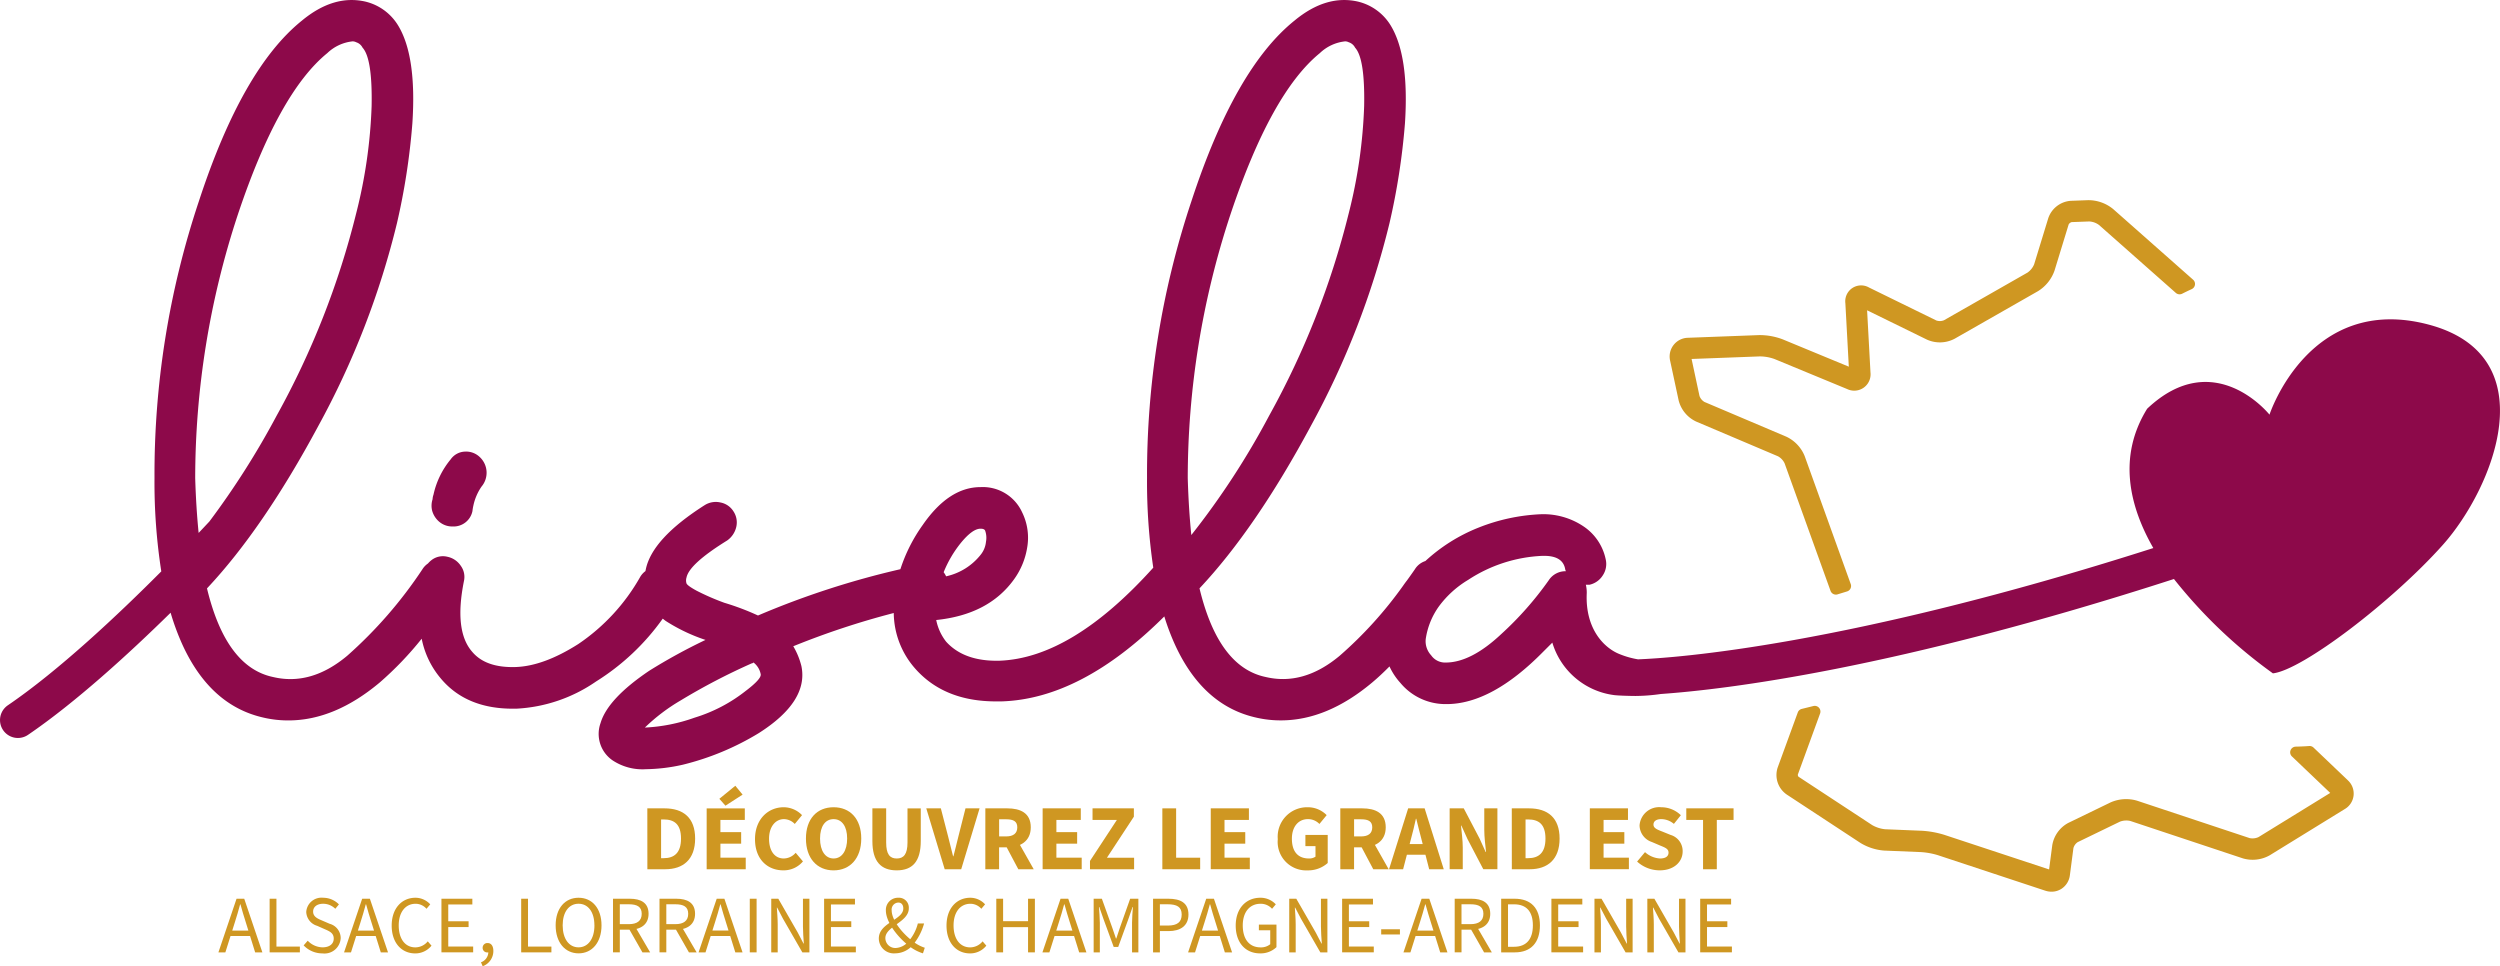 <svg xmlns="http://www.w3.org/2000/svg" width="348.314" height="134.621" viewBox="0 0 348.314 134.621">
  <g id="Groupe_235" data-name="Groupe 235" transform="translate(13900.824 -1195.05)">
    <path id="Tracé_4" data-name="Tracé 4" d="M375.275,107.184c-16.6-4.359-22.119,12.562-22.119,12.562s-7.7-9.679-17.046-.824c-4.066,6.563-2.574,13.418.86,19.409-42.708,13.657-66.664,15.308-71.8,15.506a11.943,11.943,0,0,1-2.472-.691c-2.137-.8-4.917-3.443-4.665-8.566a4.779,4.779,0,0,0-.125-1.134h.5a2.924,2.924,0,0,0,1.827-1.261,2.855,2.855,0,0,0,.441-2.268,7.3,7.3,0,0,0-3.088-4.6,10.037,10.037,0,0,0-5.861-1.7,26.468,26.468,0,0,0-8.824,1.889,23.962,23.962,0,0,0-7.355,4.635,2.7,2.7,0,0,0-1.469,1.16q-.553.8-1.1,1.551-.283.364-.54.738a56.2,56.2,0,0,1-8.824,9.743q-5.042,4.22-10.337,2.959-6.557-1.384-9.2-12.345,7.816-8.314,15.506-22.613a115.457,115.457,0,0,0,10.967-28.279A94.6,94.6,0,0,0,232.7,79.2q.628-9.447-2.017-13.731a7.33,7.33,0,0,0-4.539-3.275q-4.414-1.006-8.824,2.645Q209,71.518,202.945,90.032a120.183,120.183,0,0,0-6.177,38.549,81.682,81.682,0,0,0,.869,12.485Q186.3,153.652,176.22,154.028q-4.916.126-7.437-2.645a7.145,7.145,0,0,1-1.387-3.025q7.311-.754,10.842-5.668a10.369,10.369,0,0,0,1.828-4.409,8,8,0,0,0-.694-4.913,6.02,6.02,0,0,0-5.8-3.527q-4.414,0-8.067,5.291a22.411,22.411,0,0,0-3.1,6.146,117.846,117.846,0,0,0-19.84,6.451,35.422,35.422,0,0,0-4.665-1.764,33.249,33.249,0,0,1-3.907-1.7q-1.262-.692-1.387-1.007a1.347,1.347,0,0,1,0-.82q.379-1.889,5.672-5.166a3.179,3.179,0,0,0,1.262-1.889,2.771,2.771,0,0,0-.38-2.141,2.736,2.736,0,0,0-1.827-1.261,2.9,2.9,0,0,0-2.206.379q-7.314,4.66-8.194,8.943c-.019.08-.032.159-.049.239a2.77,2.77,0,0,0-.707.77,27.705,27.705,0,0,1-8.635,9.384q-4.854,3.088-8.761,3.213-4.162.126-6.052-2.143-2.524-2.895-1.135-9.825a2.63,2.63,0,0,0-.441-2.141,2.968,2.968,0,0,0-1.89-1.261,2.59,2.59,0,0,0-2.144.441,3.3,3.3,0,0,0-.533.5,2.721,2.721,0,0,0-.789.828,61.151,61.151,0,0,1-10.464,12.031q-5.042,4.22-10.337,2.959-6.557-1.384-9.2-12.345,7.813-8.314,15.5-22.613A115.462,115.462,0,0,0,92.266,93.057,94.341,94.341,0,0,0,94.408,79.2q.631-9.447-2.017-13.731a7.326,7.326,0,0,0-4.537-3.275q-4.414-1.006-8.824,2.645-8.32,6.681-14.371,25.195a120.081,120.081,0,0,0-6.177,38.549,80.545,80.545,0,0,0,.948,13c-5.977,6-14.263,13.808-21.382,18.658a2.493,2.493,0,0,0,2.81,4.119c6.618-4.51,14.023-11.275,19.87-17.019a33.764,33.764,0,0,0,1.662,4.489q3.906,8.5,11.346,10.141a15.159,15.159,0,0,0,3.4.377q6.43,0,12.734-5.291a46.254,46.254,0,0,0,5.84-6.094,12.193,12.193,0,0,0,2.6,5.465q3.528,4.285,10.084,4.284h.5A21.439,21.439,0,0,0,120,156.926a32.546,32.546,0,0,0,9.294-8.76c.133.108.269.215.411.32a24.436,24.436,0,0,0,5.547,2.645,78.8,78.8,0,0,0-7.817,4.282q-5.8,3.906-6.807,7.307a4.466,4.466,0,0,0,1.64,5.166,7.524,7.524,0,0,0,4.665,1.259,24.61,24.61,0,0,0,5.167-.63,37.451,37.451,0,0,0,10.589-4.409q6.932-4.411,5.926-9.322a10.189,10.189,0,0,0-1.135-2.771,111.693,111.693,0,0,1,14-4.631,11.871,11.871,0,0,0,3.019,7.781q4.033,4.534,11.221,4.534h.755q11.15-.336,22.7-11.841a33.225,33.225,0,0,0,1.5,3.968q3.906,8.5,11.346,10.141a15.188,15.188,0,0,0,3.4.377q6.428,0,12.732-5.291,1.167-.981,2.395-2.227a9.007,9.007,0,0,0,1.512,2.29,8.177,8.177,0,0,0,6.3,2.959h.127q6.3,0,13.489-7.307l1.26-1.259a10.373,10.373,0,0,0,8.572,7.307c.587.084,2.432.127,3.021.127a25.921,25.921,0,0,0,3.524-.275c9.088-.637,32.65-3.469,71.492-16.022a68.393,68.393,0,0,0,13.786,13.145c4.09-.447,16.639-10.01,23.676-17.9S391.869,111.543,375.275,107.184ZM170.8,137.651q1.638-2.015,2.772-2.016c.337,0,.546.084.632.252a2.964,2.964,0,0,1,.125,1.575,3.394,3.394,0,0,1-.757,1.825,8.447,8.447,0,0,1-4.8,2.984,2.858,2.858,0,0,0-.34-.57A15.99,15.99,0,0,1,170.8,137.651Zm-106.647-9.07a117.393,117.393,0,0,1,5.925-36.658q5.673-17.007,12.481-22.549a5.98,5.98,0,0,1,3.53-1.638,1.121,1.121,0,0,1,.5.127,1.5,1.5,0,0,1,.884.755q1.385,1.513,1.26,8.125a69.731,69.731,0,0,1-2.144,14.929A115.19,115.19,0,0,1,75.5,119.888a113.694,113.694,0,0,1-9.368,14.742c-.419.448-.924.985-1.5,1.594Q64.277,132.693,64.153,128.581Zm76.769,29.6a21.643,21.643,0,0,1-7.185,3.779,23.83,23.83,0,0,1-6.934,1.384,26.049,26.049,0,0,1,4.98-3.778,87.991,87.991,0,0,1,9.9-5.166.364.364,0,0,0,.252-.127,2.691,2.691,0,0,1,1.008,1.638Q143.063,156.547,140.923,158.185Zm61.518-29.6a117.339,117.339,0,0,1,5.927-36.658q5.673-17.007,12.479-22.549a5.989,5.989,0,0,1,3.53-1.638,1.128,1.128,0,0,1,.5.127,1.505,1.505,0,0,1,.882.755q1.385,1.513,1.26,8.125a69.836,69.836,0,0,1-2.143,14.929,115.2,115.2,0,0,1-11.094,28.218,109.58,109.58,0,0,1-10.842,16.629Q202.566,132.866,202.44,128.581Zm50.3,14.234a46.1,46.1,0,0,1-6.618,7.5q-4.223,3.968-7.753,3.968a2.353,2.353,0,0,1-2.015-1.007,2.882,2.882,0,0,1-.757-2.268,10.384,10.384,0,0,1,1.847-4.564l.021-.028a14,14,0,0,1,4.057-3.658,20.406,20.406,0,0,1,10.337-3.339h.252q2.521,0,2.9,1.764a.949.949,0,0,0,.125.377A2.781,2.781,0,0,0,252.739,142.815Z" transform="translate(-13937.781 1133.076)" fill="#8d094a"/>
    <path id="Tracé_5" data-name="Tracé 5" d="M69.8,105.121a2.847,2.847,0,0,0,1.264.821,2.745,2.745,0,0,0,.885.127,2.681,2.681,0,0,0,2.782-2.15,6.278,6.278,0,0,1,.126-.757A7.329,7.329,0,0,1,76,100.507a2.987,2.987,0,0,0-.253-4.109,2.736,2.736,0,0,0-2.085-.757A2.528,2.528,0,0,0,71.7,96.714a11.573,11.573,0,0,0-2.4,4.931,2.118,2.118,0,0,0-.126.632,2.9,2.9,0,0,0-.064,1.579A3.1,3.1,0,0,0,69.8,105.121Z" transform="translate(-13909.729 1162.331)" fill="#8d094a"/>
    <path id="Tracé_6" data-name="Tracé 6" d="M177.57,113.587l6.4,17.769a.794.794,0,0,0,.744.523.782.782,0,0,0,.234-.036l1.325-.407a.791.791,0,0,0,.512-1.027l-6.417-17.827a5.087,5.087,0,0,0-2.563-2.709l-11.4-4.837a1.587,1.587,0,0,1-.694-.84l-1.1-5.148,9.514-.358a6.158,6.158,0,0,1,2.042.366l10.114,4.181a2.277,2.277,0,0,0,3.255-2.306l-.471-8.665,8.346,4.089a4.4,4.4,0,0,0,3.838-.12l11.639-6.642a5.493,5.493,0,0,0,2.293-2.867l1.965-6.419a.676.676,0,0,1,.426-.328l2.424-.09a2.484,2.484,0,0,1,1.382.493l10.7,9.46a.793.793,0,0,0,.883.114c.454-.231.9-.444,1.324-.637a.791.791,0,0,0,.2-1.314l-11.143-9.848a5.464,5.464,0,0,0-3.461-1.235l-2.422.09a3.577,3.577,0,0,0-3.155,2.426l-1.965,6.419a2.621,2.621,0,0,1-.924,1.155l-11.64,6.642a1.531,1.531,0,0,1-1.057.034l-9.376-4.591a2.211,2.211,0,0,0-3.305,2.186l.48,8.839L177.3,96.311a9.07,9.07,0,0,0-3.288-.589l-9.9.373a2.607,2.607,0,0,0-2.49,3.2l1.185,5.521a4.464,4.464,0,0,0,2.437,2.951l11.4,4.837A2.18,2.18,0,0,1,177.57,113.587Z" transform="translate(-13829.754 1146.016)" fill="#cf9722"/>
    <path id="Tracé_7" data-name="Tracé 7" d="M249.09,124.988l-4.767-4.543a.788.788,0,0,0-.606-.216c-.6.045-1.226.073-1.869.086a.792.792,0,0,0-.531,1.367l5.332,5.082-9.983,6.149a1.97,1.97,0,0,1-1.247.144l-15.692-5.214a5.375,5.375,0,0,0-3.676.24l-5.879,2.85a4.329,4.329,0,0,0-2.25,3.123l-.441,3.367L192.873,132.6a13.152,13.152,0,0,0-3.1-.564l-5.146-.212a4.54,4.54,0,0,1-1.789-.576l-10.262-6.738a.387.387,0,0,1-.1-.311l3.1-8.5a.793.793,0,0,0-.934-1.042l-1.622.4a.791.791,0,0,0-.555.5l-2.786,7.63a3.3,3.3,0,0,0,1.264,3.811l10.264,6.74a7.443,7.443,0,0,0,3.3,1.059l5.146.212a10.391,10.391,0,0,1,2.295.416l15,4.959a2.823,2.823,0,0,0,.868.141l.1,0a2.559,2.559,0,0,0,1.267-.388,2.632,2.632,0,0,0,1.194-1.908l.493-3.776a1.456,1.456,0,0,1,.6-.834l5.879-2.85a2.486,2.486,0,0,1,1.445-.1l15.69,5.214a4.831,4.831,0,0,0,3.742-.433l10.444-6.434a2.5,2.5,0,0,0,.422-4.021Z" transform="translate(-13822.814 1178.761)" fill="#cf9722"/>
    <path id="Tracé_8" data-name="Tracé 8" d="M85.064,122.249h2.4c2.591,0,4.261,1.29,4.261,4.205s-1.67,4.278-4.154,4.278h-2.5Zm2.282,6.94c1.438,0,2.411-.707,2.411-2.735s-.973-2.66-2.411-2.66h-.364v5.4Z" transform="translate(-13895.699 1185.426)" fill="#cf9722"/>
    <path id="Tracé_9" data-name="Tracé 9" d="M89.474,123.719h5.315v1.609h-3.4v1.7h2.891v1.61H91.392v1.953h3.526V132.2H89.474Zm1.768-1.331,2.223-1.819,1.016,1.234-2.39,1.543Z" transform="translate(-13891.842 1183.957)" fill="#cf9722"/>
    <path id="Tracé_10" data-name="Tracé 10" d="M93.067,126.613c0-2.814,1.86-4.447,4-4.447a3.58,3.58,0,0,1,2.552,1.1l-1.012,1.23a2.134,2.134,0,0,0-1.5-.675c-1.164,0-2.083,1.026-2.083,2.726,0,1.744.812,2.758,2.051,2.758a2.236,2.236,0,0,0,1.659-.793l1.012,1.2a3.494,3.494,0,0,1-2.741,1.245C94.863,130.96,93.067,129.47,93.067,126.613Z" transform="translate(-13888.699 1185.354)" fill="#cf9722"/>
    <path id="Tracé_11" data-name="Tracé 11" d="M96.852,126.527c0-2.773,1.565-4.361,3.853-4.361s3.853,1.6,3.853,4.361-1.565,4.434-3.853,4.434S96.852,129.3,96.852,126.527Zm5.741,0c0-1.7-.731-2.705-1.888-2.705s-1.888,1-1.888,2.705.729,2.778,1.888,2.778S102.593,128.227,102.593,126.527Z" transform="translate(-13885.388 1185.354)" fill="#cf9722"/>
    <path id="Tracé_12" data-name="Tracé 12" d="M101.79,126.8v-4.552h1.92V127c0,1.661.521,2.235,1.472,2.235s1.5-.574,1.5-2.235v-4.749h1.848V126.8c0,2.85-1.157,4.087-3.352,4.087S101.79,129.651,101.79,126.8Z" transform="translate(-13881.068 1185.426)" fill="#cf9722"/>
    <path id="Tracé_13" data-name="Tracé 13" d="M105.795,122.249h2.03l1.022,3.954c.253.926.424,1.783.681,2.718h.053c.257-.935.437-1.792.679-2.718l1-3.954h1.961l-2.559,8.483h-2.3Z" transform="translate(-13877.565 1185.426)" fill="#cf9722"/>
    <path id="Tracé_14" data-name="Tracé 14" d="M110.185,122.249h3.056c1.8,0,3.273.626,3.273,2.642,0,1.95-1.474,2.788-3.273,2.788H112.1v3.054h-1.918Zm2.9,3.909c1.009,0,1.55-.433,1.55-1.267s-.542-1.119-1.55-1.119h-.98v2.387Zm-.195,1.016,1.327-1.228,2.707,4.786h-2.147Z" transform="translate(-13873.725 1185.426)" fill="#cf9722"/>
    <path id="Tracé_15" data-name="Tracé 15" d="M114.443,122.249h5.315v1.609h-3.4v1.7h2.891v1.61h-2.891v1.953h3.526v1.609h-5.444Z" transform="translate(-13870 1185.426)" fill="#cf9722"/>
    <path id="Tracé_16" data-name="Tracé 16" d="M117.961,129.576l3.749-5.718h-3.393v-1.609h5.759v1.157l-3.751,5.718h3.783v1.609h-6.147Z" transform="translate(-13866.923 1185.426)" fill="#cf9722"/>
    <path id="Tracé_17" data-name="Tracé 17" d="M123.339,122.249h1.92v6.875h3.348v1.609h-5.268Z" transform="translate(-13862.218 1185.426)" fill="#cf9722"/>
    <path id="Tracé_18" data-name="Tracé 18" d="M126.937,122.249h5.315v1.609h-3.4v1.7h2.891v1.61h-2.891v1.953h3.526v1.609h-5.444Z" transform="translate(-13859.071 1185.426)" fill="#cf9722"/>
    <path id="Tracé_19" data-name="Tracé 19" d="M131.918,126.613a4.1,4.1,0,0,1,4.134-4.447,3.672,3.672,0,0,1,2.677,1.1l-1.01,1.23a2.2,2.2,0,0,0-1.6-.675c-1.307,0-2.235,1.026-2.235,2.726,0,1.744.791,2.758,2.388,2.758a1.533,1.533,0,0,0,.9-.253v-1.464h-1.406v-1.565h3.108v3.911a4.081,4.081,0,0,1-2.8,1.027A3.971,3.971,0,0,1,131.918,126.613Z" transform="translate(-13854.714 1185.354)" fill="#cf9722"/>
    <path id="Tracé_20" data-name="Tracé 20" d="M136.564,122.249h3.056c1.8,0,3.273.626,3.273,2.642,0,1.95-1.474,2.788-3.273,2.788h-1.138v3.054h-1.918Zm2.9,3.909c1.009,0,1.55-.433,1.55-1.267s-.542-1.119-1.55-1.119h-.98v2.387Zm-.195,1.016,1.327-1.228,2.707,4.786h-2.147Z" transform="translate(-13850.649 1185.426)" fill="#cf9722"/>
    <path id="Tracé_21" data-name="Tracé 21" d="M142.85,122.249h2.295l2.664,8.483h-2.03l-1.108-4.3c-.236-.847-.465-1.85-.69-2.735h-.052c-.2.9-.431,1.888-.666,2.735l-1.115,4.3h-1.961Zm-.909,4.972h4.083v1.49h-4.083Z" transform="translate(-13847.481 1185.426)" fill="#cf9722"/>
    <path id="Tracé_22" data-name="Tracé 22" d="M144.69,122.249h1.965l2.212,4.22.842,1.864h.051c-.09-.9-.246-2.087-.246-3.088v-3h1.83v8.483h-1.967l-2.214-4.229-.838-1.852h-.052c.09.936.244,2.07.244,3.073v3.009H144.69Z" transform="translate(-13843.541 1185.426)" fill="#cf9722"/>
    <path id="Tracé_23" data-name="Tracé 23" d="M149.308,122.249h2.4c2.591,0,4.261,1.29,4.261,4.205s-1.67,4.278-4.154,4.278h-2.5Zm2.282,6.94c1.438,0,2.411-.707,2.411-2.735s-.973-2.66-2.411-2.66h-.364v5.4Z" transform="translate(-13839.502 1185.426)" fill="#cf9722"/>
    <path id="Tracé_24" data-name="Tracé 24" d="M155.108,122.249h5.315v1.609h-3.4v1.7h2.893v1.61h-2.893v1.953h3.528v1.609h-5.444Z" transform="translate(-13834.428 1185.426)" fill="#cf9722"/>
    <path id="Tracé_25" data-name="Tracé 25" d="M158.622,129.734l1.1-1.314a3.4,3.4,0,0,0,2.085.885c.8,0,1.192-.315,1.192-.817,0-.534-.482-.707-1.224-1.01l-1.1-.471a2.479,2.479,0,0,1-1.712-2.314,2.742,2.742,0,0,1,3.022-2.527,3.928,3.928,0,0,1,2.73,1.11l-.969,1.209a2.755,2.755,0,0,0-1.76-.664c-.662,0-1.084.276-1.084.761,0,.519.557.709,1.3,1l1.08.439a2.339,2.339,0,0,1,1.684,2.308c0,1.41-1.175,2.628-3.2,2.628A4.663,4.663,0,0,1,158.622,129.734Z" transform="translate(-13831.354 1185.354)" fill="#cf9722"/>
    <path id="Tracé_26" data-name="Tracé 26" d="M164.612,123.858h-2.336v-1.609h6.586v1.609h-2.334v6.875h-1.916Z" transform="translate(-13828.157 1185.426)" fill="#cf9722"/>
    <path id="Tracé_27" data-name="Tracé 27" d="M55.716,128.965h1.072l2.527,7.473H58.309l-1.3-4.175c-.27-.834-.508-1.655-.748-2.518h-.045c-.232.866-.472,1.684-.739,2.518l-1.318,4.175h-.969Zm-1.2,4.438h3.442v.759H54.516Z" transform="translate(-13923.584 1191.301)" fill="#cf9722"/>
    <path id="Tracé_28" data-name="Tracé 28" d="M56.995,128.965h.949v6.667h3.264v.806H56.995Z" transform="translate(-13920.253 1191.301)" fill="#cf9722"/>
    <path id="Tracé_29" data-name="Tracé 29" d="M59.523,135.529l.57-.652a2.92,2.92,0,0,0,2.06.926c.981,0,1.562-.489,1.562-1.215,0-.763-.542-1.007-1.247-1.314L61.4,132.8a2.1,2.1,0,0,1-1.515-1.924,2.128,2.128,0,0,1,2.353-1.983,3.079,3.079,0,0,1,2.2.926l-.506.611a2.385,2.385,0,0,0-1.695-.7c-.838,0-1.393.424-1.393,1.093,0,.72.652.99,1.237,1.237l1.067.461a2.075,2.075,0,0,1,1.537,2,2.261,2.261,0,0,1-2.546,2.124A3.588,3.588,0,0,1,59.523,135.529Z" transform="translate(-13918.042 1191.237)" fill="#cf9722"/>
    <path id="Tracé_30" data-name="Tracé 30" d="M65.052,128.965h1.074l2.527,7.473H67.647l-1.3-4.175c-.27-.834-.51-1.655-.748-2.518h-.045c-.232.866-.472,1.684-.739,2.518l-1.32,4.175h-.967Zm-1.2,4.438H67.3v.759H63.854Z" transform="translate(-13915.416 1191.301)" fill="#cf9722"/>
    <path id="Tracé_31" data-name="Tracé 31" d="M66.066,132.773c0-2.413,1.419-3.881,3.315-3.881a2.8,2.8,0,0,1,2.057.92l-.521.619a2.038,2.038,0,0,0-1.519-.7c-1.412,0-2.351,1.159-2.351,3.02,0,1.879.9,3.056,2.315,3.056a2.239,2.239,0,0,0,1.73-.84l.521.6a2.881,2.881,0,0,1-2.293,1.08C67.461,136.639,66.066,135.2,66.066,132.773Z" transform="translate(-13912.318 1191.237)" fill="#cf9722"/>
    <path id="Tracé_32" data-name="Tracé 32" d="M69.764,128.965H74.07v.8H70.714v2.342h2.833v.806H70.714v2.715h3.47v.806H69.764Z" transform="translate(-13909.084 1191.301)" fill="#cf9722"/>
    <path id="Tracé_33" data-name="Tracé 33" d="M72.7,134.94a1.535,1.535,0,0,0,1.025-1.412l-.1-.84.457.682a.578.578,0,0,1-.472.195.634.634,0,0,1-.679-.652.652.652,0,0,1,.7-.654c.495,0,.793.416.793,1.1a2.256,2.256,0,0,1-1.49,2.13Z" transform="translate(-13906.511 1194.183)" fill="#cf9722"/>
    <path id="Tracé_34" data-name="Tracé 34" d="M75.69,128.965h.951v6.667H79.9v.806H75.69Z" transform="translate(-13903.899 1191.301)" fill="#cf9722"/>
    <path id="Tracé_35" data-name="Tracé 35" d="M78.251,132.739c0-2.394,1.318-3.847,3.195-3.847s3.195,1.459,3.195,3.847-1.32,3.9-3.195,3.9S78.251,135.131,78.251,132.739Zm5.4,0c0-1.862-.877-3.013-2.21-3.013s-2.212,1.151-2.212,3.013.877,3.063,2.212,3.063S83.656,134.6,83.656,132.739Z" transform="translate(-13901.659 1191.237)" fill="#cf9722"/>
    <path id="Tracé_36" data-name="Tracé 36" d="M82.514,128.965h2.34c1.522,0,2.615.546,2.615,2.1,0,1.49-1.093,2.21-2.615,2.21H83.464v3.159h-.951Zm2.2,3.543c1.164,0,1.8-.472,1.8-1.44,0-.984-.639-1.331-1.8-1.331H83.464v2.771Zm-.049.512.744-.493,2.28,3.911H86.614Z" transform="translate(-13897.931 1191.301)" fill="#cf9722"/>
    <path id="Tracé_37" data-name="Tracé 37" d="M85.969,128.965h2.34c1.522,0,2.615.546,2.615,2.1,0,1.49-1.093,2.21-2.615,2.21H86.919v3.159h-.95Zm2.2,3.543c1.164,0,1.8-.472,1.8-1.44,0-.984-.639-1.331-1.8-1.331H86.919v2.771Zm-.049.512.744-.493,2.28,3.911H90.069Z" transform="translate(-13894.908 1191.301)" fill="#cf9722"/>
    <path id="Tracé_38" data-name="Tracé 38" d="M91.4,128.965h1.072L95,136.438H93.993l-1.3-4.175c-.27-.834-.51-1.655-.75-2.518H91.9c-.232.866-.472,1.684-.741,2.518l-1.318,4.175h-.967ZM90.2,133.4h3.44v.759H90.2Z" transform="translate(-13892.369 1191.301)" fill="#cf9722"/>
    <path id="Tracé_39" data-name="Tracé 39" d="M92.678,128.965h.95v7.473h-.95Z" transform="translate(-13889.039 1191.301)" fill="#cf9722"/>
    <path id="Tracé_40" data-name="Tracé 40" d="M94.275,128.965h.98l2.705,4.7.806,1.547h.047c-.049-.752-.122-1.594-.122-2.375v-3.868h.9v7.473h-.982l-2.705-4.7-.806-1.543h-.045c.047.756.12,1.552.12,2.334v3.911h-.9Z" transform="translate(-13887.643 1191.301)" fill="#cf9722"/>
    <path id="Tracé_41" data-name="Tracé 41" d="M98.2,128.965h4.3v.8H99.153v2.342h2.833v.806H99.153v2.715h3.47v.806H98.2Z" transform="translate(-13884.205 1191.301)" fill="#cf9722"/>
    <path id="Tracé_42" data-name="Tracé 42" d="M102.268,134.569c0-2.216,3.41-2.578,3.41-4.183,0-.433-.2-.823-.7-.823a.97.97,0,0,0-.919,1.089c0,1.395,1.534,3.256,2.968,4.319a5.323,5.323,0,0,0,1.644.887l-.255.78a5.873,5.873,0,0,1-1.952-1.042c-1.637-1.267-3.213-3.348-3.213-4.931a1.689,1.689,0,0,1,1.723-1.774,1.381,1.381,0,0,1,1.472,1.479c0,1.92-3.266,2.5-3.266,4.141a1.383,1.383,0,0,0,1.475,1.38,2.462,2.462,0,0,0,1.712-.879,6.023,6.023,0,0,0,1.339-2.54h.87a7.953,7.953,0,0,1-1.558,2.988,3.238,3.238,0,0,1-2.469,1.177A2.089,2.089,0,0,1,102.268,134.569Z" transform="translate(-13880.65 1191.237)" fill="#cf9722"/>
    <path id="Tracé_43" data-name="Tracé 43" d="M107.3,132.773c0-2.413,1.419-3.881,3.316-3.881a2.8,2.8,0,0,1,2.057.92l-.523.619a2.034,2.034,0,0,0-1.517-.7c-1.412,0-2.351,1.159-2.351,3.02,0,1.879.9,3.056,2.313,3.056a2.246,2.246,0,0,0,1.732-.84l.519.6a2.877,2.877,0,0,1-2.291,1.08C108.693,136.639,107.3,135.2,107.3,132.773Z" transform="translate(-13876.25 1191.237)" fill="#cf9722"/>
    <path id="Tracé_44" data-name="Tracé 44" d="M111,128.965h.949v3.129h3.476v-3.129h.952v7.473h-.952v-3.513h-3.476v3.513H111Z" transform="translate(-13873.015 1191.301)" fill="#cf9722"/>
    <path id="Tracé_45" data-name="Tracé 45" d="M116.954,128.965h1.072l2.529,7.473h-1.007l-1.3-4.175c-.268-.834-.508-1.655-.748-2.518h-.045c-.233.866-.471,1.684-.739,2.518l-1.318,4.175h-.969Zm-1.2,4.438H119.2v.759h-3.442Z" transform="translate(-13870.016 1191.301)" fill="#cf9722"/>
    <path id="Tracé_46" data-name="Tracé 46" d="M118.234,128.965h1.144l1.434,3.991c.18.512.349,1.039.531,1.558h.045c.18-.519.338-1.046.517-1.558l1.415-3.991h1.144v7.473h-.883v-4.115c0-.651.073-1.549.122-2.208h-.047l-.592,1.7-1.408,3.864h-.63l-1.415-3.864-.591-1.7h-.047c.049.66.122,1.558.122,2.208v4.115h-.861Z" transform="translate(-13866.684 1191.301)" fill="#cf9722"/>
    <path id="Tracé_47" data-name="Tracé 47" d="M122.648,128.965h2.133c1.674,0,2.8.562,2.8,2.2,0,1.573-1.125,2.31-2.76,2.31H123.6v2.964h-.951Zm2.06,3.738c1.307,0,1.929-.474,1.929-1.539s-.664-1.427-1.976-1.427H123.6V132.7Z" transform="translate(-13862.822 1191.301)" fill="#cf9722"/>
    <path id="Tracé_48" data-name="Tracé 48" d="M127.78,128.965h1.072l2.529,7.473h-1.007l-1.3-4.175c-.27-.834-.51-1.655-.75-2.518h-.043c-.232.866-.472,1.684-.741,2.518l-1.318,4.175h-.969Zm-1.2,4.438h3.442v.759H126.58Z" transform="translate(-13860.546 1191.301)" fill="#cf9722"/>
    <path id="Tracé_49" data-name="Tracé 49" d="M128.791,132.773c0-2.413,1.449-3.881,3.431-3.881a2.9,2.9,0,0,1,2.154.92l-.521.619a2.112,2.112,0,0,0-1.609-.7c-1.505,0-2.473,1.159-2.473,3.02,0,1.879.889,3.056,2.482,3.056a2.016,2.016,0,0,0,1.346-.441v-1.944h-1.582v-.789h2.45v3.142a3.189,3.189,0,0,1-2.3.868C130.193,136.639,128.791,135.2,128.791,132.773Z" transform="translate(-13857.449 1191.237)" fill="#cf9722"/>
    <path id="Tracé_50" data-name="Tracé 50" d="M132.769,128.965h.981l2.705,4.7.806,1.547h.047c-.049-.752-.122-1.594-.122-2.375v-3.868h.9v7.473h-.982l-2.705-4.7-.806-1.543h-.045c.047.756.12,1.552.12,2.334v3.911h-.9Z" transform="translate(-13853.969 1191.301)" fill="#cf9722"/>
    <path id="Tracé_51" data-name="Tracé 51" d="M136.7,128.965H141v.8h-3.356v2.342h2.831v.806h-2.831v2.715h3.468v.806H136.7Z" transform="translate(-13850.532 1191.301)" fill="#cf9722"/>
    <path id="Tracé_52" data-name="Tracé 52" d="M139.6,131.236h2.61v.718H139.6Z" transform="translate(-13847.989 1193.288)" fill="#cf9722"/>
    <path id="Tracé_53" data-name="Tracé 53" d="M143.785,128.965h1.072l2.529,7.473H146.38l-1.3-4.175c-.268-.834-.508-1.655-.748-2.518h-.043c-.233.866-.472,1.684-.741,2.518l-1.318,4.175h-.969Zm-1.2,4.438h3.442v.759h-3.442Z" transform="translate(-13846.545 1191.301)" fill="#cf9722"/>
    <path id="Tracé_54" data-name="Tracé 54" d="M145.065,128.965h2.34c1.52,0,2.613.546,2.613,2.1,0,1.49-1.093,2.21-2.613,2.21h-1.389v3.159h-.951Zm2.2,3.543c1.164,0,1.8-.472,1.8-1.44,0-.984-.639-1.331-1.8-1.331h-1.252v2.771Zm-.051.512.746-.493,2.28,3.911h-1.08Z" transform="translate(-13843.213 1191.301)" fill="#cf9722"/>
    <path id="Tracé_55" data-name="Tracé 55" d="M148.519,128.965h1.869c2.3,0,3.53,1.335,3.53,3.71s-1.232,3.763-3.487,3.763h-1.912Zm1.8,6.693c1.747,0,2.617-1.095,2.617-2.983s-.87-2.932-2.617-2.932h-.847v5.915Z" transform="translate(-13840.191 1191.301)" fill="#cf9722"/>
    <path id="Tracé_56" data-name="Tracé 56" d="M152.253,128.965h4.306v.8H153.2v2.342h2.833v.806H153.2v2.715h3.47v.806h-4.421Z" transform="translate(-13836.926 1191.301)" fill="#cf9722"/>
    <path id="Tracé_57" data-name="Tracé 57" d="M155.453,128.965h.981l2.7,4.7.808,1.547h.045c-.047-.752-.12-1.594-.12-2.375v-3.868h.9v7.473h-.98l-2.705-4.7-.806-1.543h-.045c.047.756.12,1.552.12,2.334v3.911h-.9Z" transform="translate(-13834.126 1191.301)" fill="#cf9722"/>
    <path id="Tracé_58" data-name="Tracé 58" d="M159.381,128.965h.982l2.7,4.7.808,1.547h.045c-.047-.752-.12-1.594-.12-2.375v-3.868h.9v7.473h-.98l-2.707-4.7-.8-1.543h-.047c.049.756.122,1.552.122,2.334v3.911h-.9Z" transform="translate(-13830.69 1191.301)" fill="#cf9722"/>
    <path id="Tracé_59" data-name="Tracé 59" d="M163.31,128.965h4.306v.8H164.26v2.342h2.833v.806H164.26v2.715h3.468v.806H163.31Z" transform="translate(-13827.253 1191.301)" fill="#cf9722"/>
  </g>
</svg>
